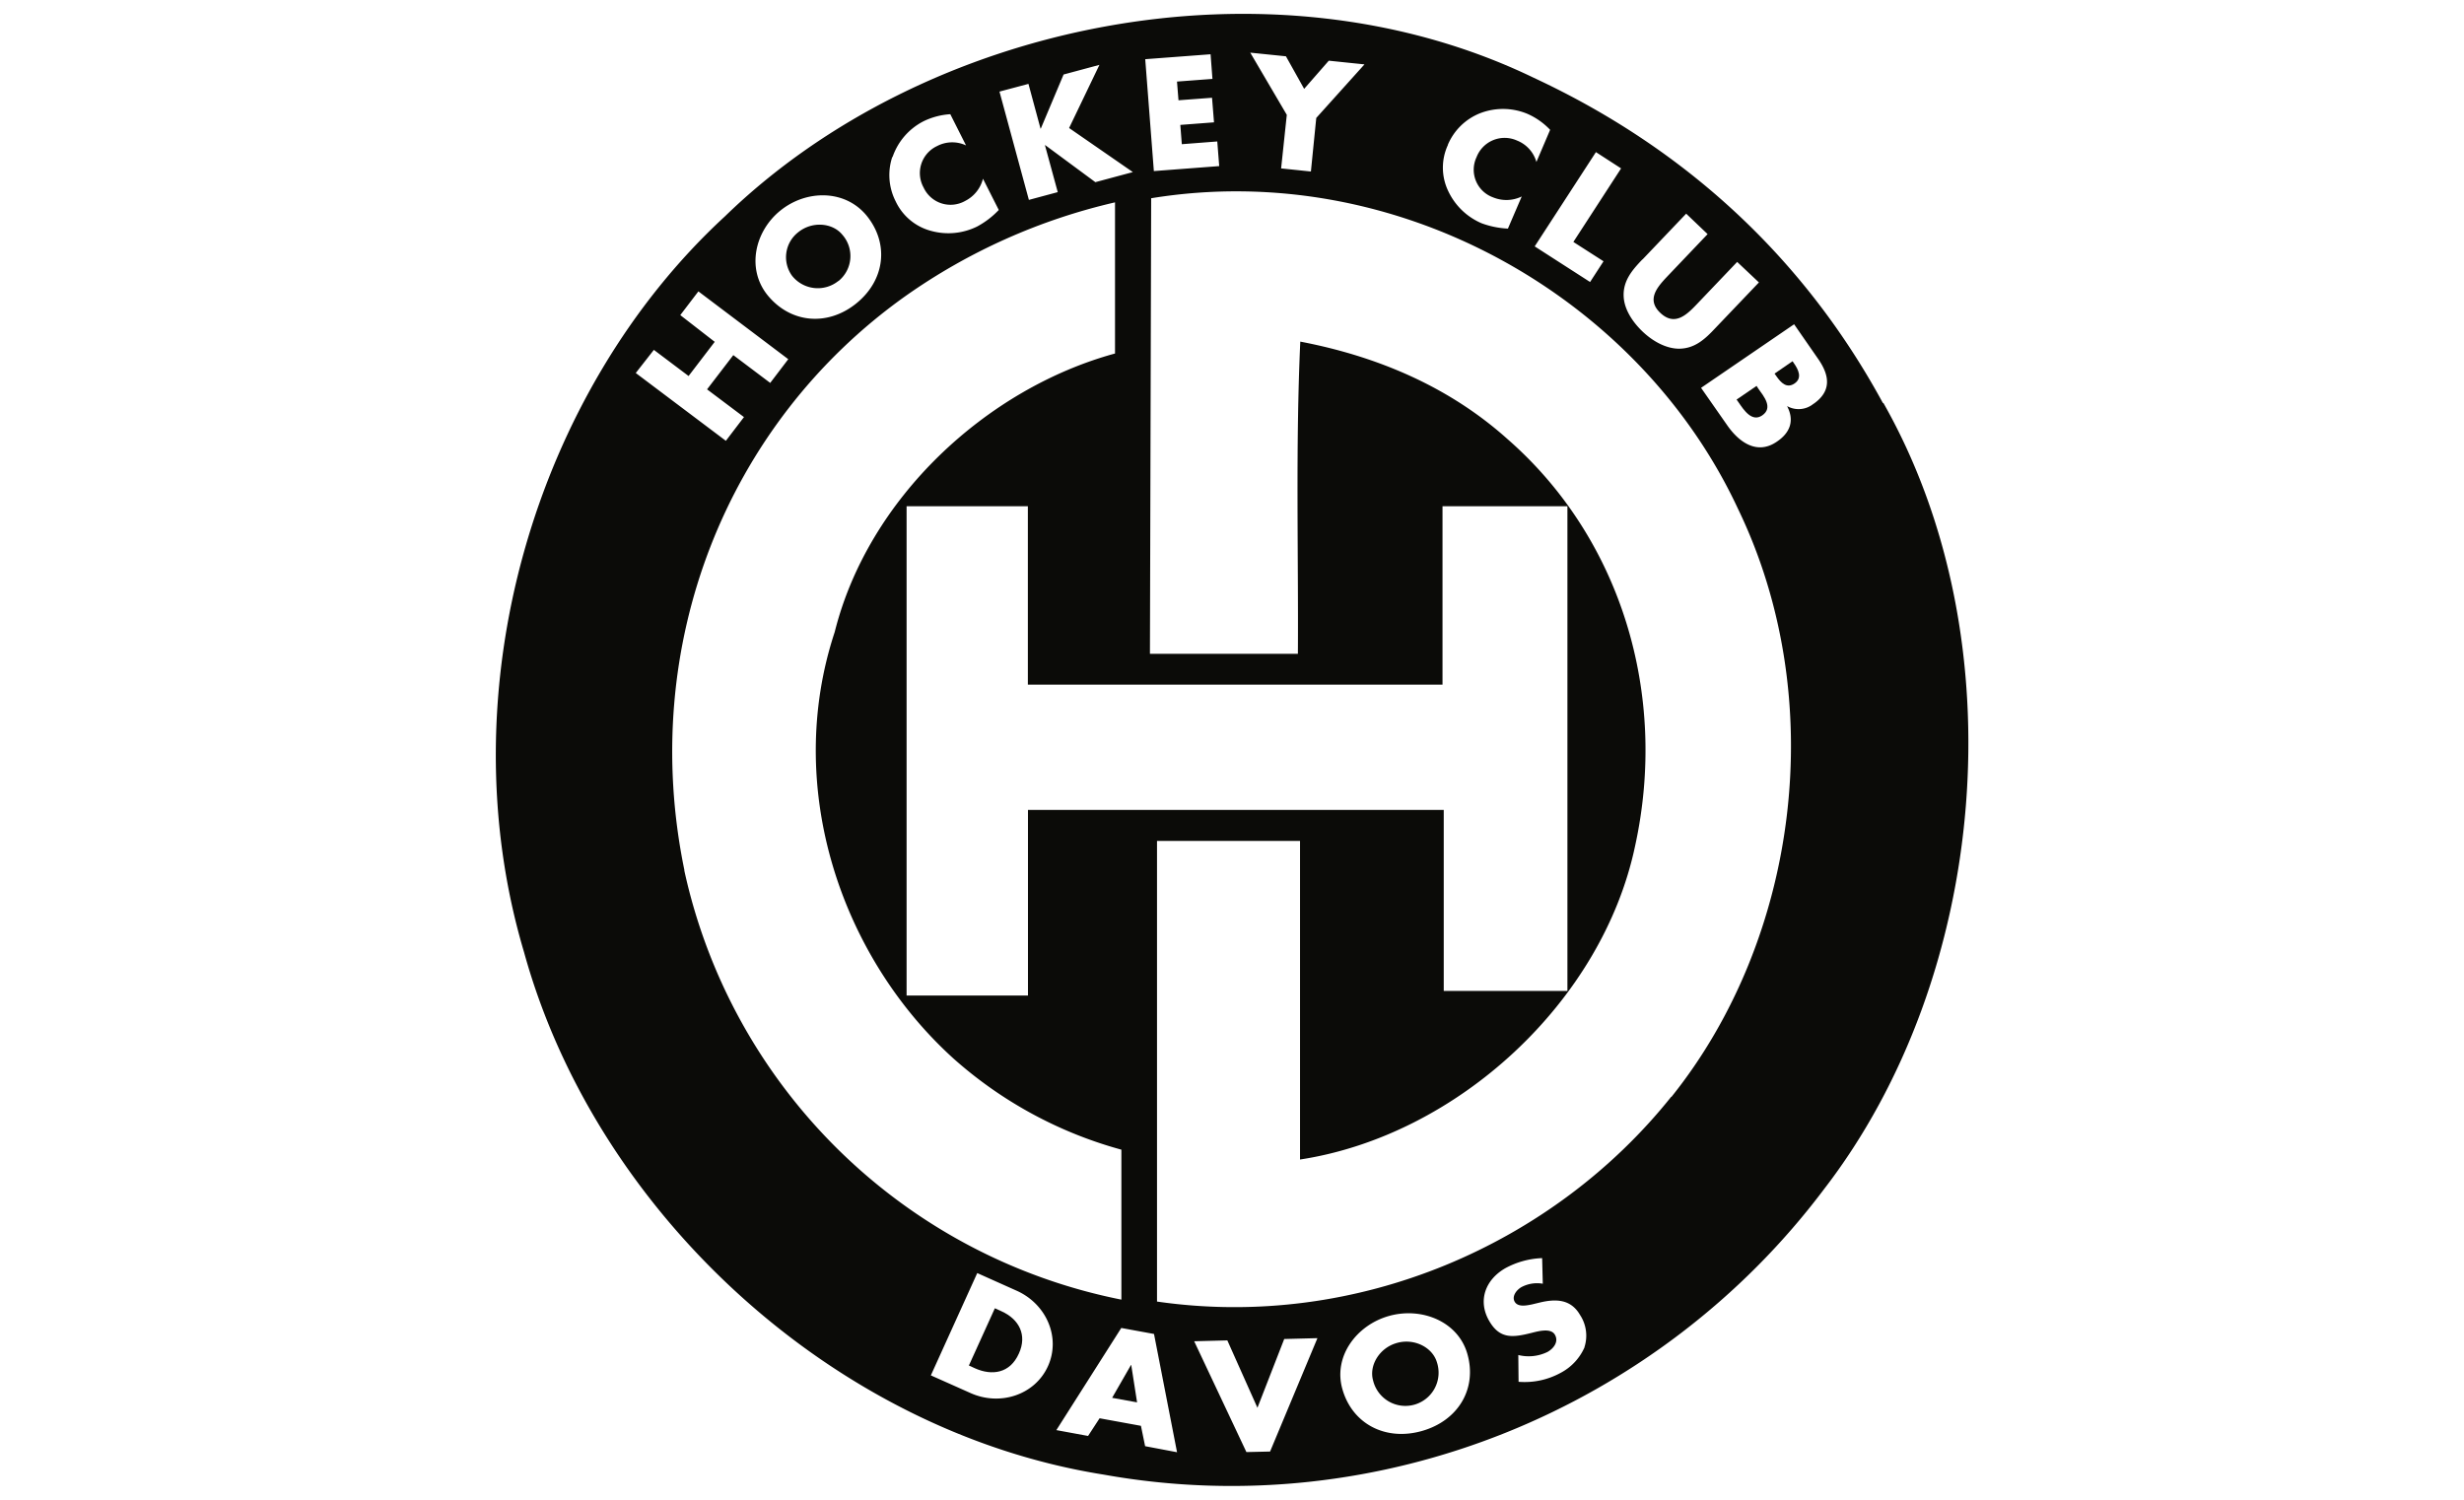 <svg xmlns="http://www.w3.org/2000/svg" viewBox="0 0 460 280"><defs><style>.cls-1{fill:#0b0b08;}.cls-2{fill:none;}</style></defs><title>logo_hcd</title><g id="Ebene_2" data-name="Ebene 2"><g id="Ebene_1-2" data-name="Ebene 1"><path class="cls-1" d="M156.52,52.48a6,6,0,0,0,.73-8.66c-1.83-2.24-5.63-2.56-8.22-.47a5.91,5.91,0,0,0-1.19,8.1,6.13,6.13,0,0,0,8.68,1"/><path class="cls-1" d="M327.93,72.05,324.2,74.6l.41.58c.94,1.36,2.45,3.69,4.37,2.38,2.09-1.43.32-3.55-.72-5Z"/><path class="cls-1" d="M334.65,67.44l-3.36,2.31.36.51c.84,1.21,1.93,2.33,3.39,1.32s.71-2.57-.16-3.8Z"/><path class="cls-1" d="M260.78,250.73c-3.28.92-5.23,4.22-4.44,7a6.2,6.2,0,1,0,11.92-3.38c-.81-2.78-4.21-4.55-7.48-3.62"/><polygon class="cls-1" points="207.62 260.97 212.28 261.82 211.19 254.85 211.15 254.83 207.62 260.97"/><path class="cls-1" d="M186.94,244.8l-1.21-.55-4.85,10.69,1.16.53c3.1,1.38,6.5,1,8.18-2.78,1.56-3.42.07-6.39-3.28-7.89"/><path class="cls-1" d="M338.58,75.37a4.38,4.38,0,0,1-4.89.48l-.05,0c1.43,2.75.49,5-1.94,6.62-3.63,2.49-7,.16-9.24-3.06l-4.89-7,17.37-11.87,4.53,6.53c2.16,3.13,2.42,6-.89,8.32M312,204.76c-21.92,27.47-58.53,43.66-96,38.24V157h26.7v59.48C272.06,212,299.11,187,305.24,158c6.25-28.45-2.68-57.56-23.78-76-11-9.87-24.45-15.49-38.71-18.22-.9,19.55-.33,39.74-.45,58.28H214.68l.23-85.05c45.9-7.49,91.16,18.48,109.56,58,17.18,35.56,11.29,80.2-12.44,109.79m-16.21,46.72a9.9,9.9,0,0,1-4.43,4.77,14,14,0,0,1-7.89,1.69l-.05-5a8,8,0,0,0,5.48-.59c1.16-.67,2.09-1.92,1.35-3.2s-3-.68-4.2-.38c-3.59.91-6.07,1.29-8.09-2.24-2.12-3.7-.74-7.65,3.08-9.82a15.54,15.54,0,0,1,6.83-1.86l.12,4.78a6.22,6.22,0,0,0-4,.64c-.9.52-1.83,1.71-1.24,2.73s2.16.71,3.19.5l1.46-.35c3.09-.75,5.86-.62,7.55,2.32a7,7,0,0,1,.82,6m-30.34,15.65c-6.77,1.92-13-1.29-14.85-7.81-1.74-6.08,2.62-11.95,8.69-13.66s12.89,1,14.63,7.05c1.88,6.52-1.7,12.5-8.47,14.42M237.11,271l-4.42.1-9.75-20.69,6.19-.16,5.62,12.58,5-12.84,6.2-.16ZM213.78,270,213,266.2l-7.72-1.41-2.15,3.3L197.21,267l12.12-19.07,6.11,1.12,4.3,22.08Zm-18.14-14.93c-2.44,5.38-8.95,7.49-14.48,5l-7.38-3.29,8.66-19.1,7.37,3.3c5.57,2.5,8.25,8.74,5.83,14.09m-67.88-92.65c-8.62-41.88,7.85-83.33,41.19-107.08a111.2,111.2,0,0,1,39.21-17.56V66c-24,6.56-46.08,27-52.33,52-9.58,29,1.16,60.62,22.19,79.64a78,78,0,0,0,31.33,17v28a104.41,104.41,0,0,1-81.59-80.08m-5.69-97.24,6.48,4.88,4.88-6.38L127,58.83l3.38-4.43,16.78,12.66-3.37,4.43-6.89-5.19L132,72.69l6.89,5.18-3.38,4.43L118.69,69.64Zm23.61-26c4.8-3.89,12-4,16.07.89,4.31,5.26,3.47,12.09-1.87,16.42s-12.25,3.76-16.56-1.49c-4-4.92-2.43-11.94,2.36-15.82m20.95-10a11.77,11.77,0,0,1,5.78-6.68,13.4,13.4,0,0,1,5-1.32l2.94,5.83a6.09,6.09,0,0,0-5.41.12,5.57,5.57,0,0,0-2.51,7.75,5.54,5.54,0,0,0,7.78,2.48,6.4,6.4,0,0,0,3.3-4.13l2.95,5.83a16.06,16.06,0,0,1-4,3.07,12.12,12.12,0,0,1-8.59.85,10.18,10.18,0,0,1-6.66-5.53,10.8,10.8,0,0,1-.64-8.27M192,15.66,194.25,24h.06l4.25-10.09,6.69-1.8-5.66,11.79,11.9,8.23-7,1.88-9.34-6.9-.07,0,2.39,8.76-5.39,1.45-5.49-20.22Zm-.09,135.55v34.65H169.25V94.52h22.64v33.3H269.3V94.52h23.32V185H269.53V151.21ZM226,10.13l.35,4.6-6.62.5.28,3.49,6.26-.47.37,4.59-6.29.48.28,3.6,6.62-.51.36,4.6-12.2.93-1.61-20.89Zm14.07.38,3.4,6.08,4.6-5.26,6.66.69-9,10-1,10-5.56-.58,1.06-10L233.41,9.83ZM270.31,27a10.9,10.9,0,0,1,5.93-5.83,11.86,11.86,0,0,1,8.88.07,13.05,13.05,0,0,1,4.27,3l-2.56,6a6.08,6.08,0,0,0-3.62-4,5.62,5.62,0,0,0-7.56,3.11,5.49,5.49,0,0,0,3.12,7.51,6.53,6.53,0,0,0,5.32-.18l-2.58,6a16.41,16.41,0,0,1-4.92-1,12.17,12.17,0,0,1-6.22-6,10.08,10.08,0,0,1-.06-8.62m32.33,4.38-8.91,13.73,5.63,3.61-2.51,3.87L286.51,46l11.43-17.6Zm4,17,8.15-8.55,4,3.82-7.62,8c-1.88,2-3.8,4.28-1.18,6.73s4.81.43,6.69-1.54l7.63-8,4.06,3.83-8.15,8.54c-1.87,2-3.79,3.81-6.75,3.83-2.5,0-5-1.47-6.8-3.18s-3.44-4.09-3.55-6.57c-.14-2.93,1.61-4.95,3.48-6.9m44.93,26.82c-14.71-27.09-36.83-47.54-65.2-60.75C237-9.3,172.59,4.19,135.34,40.39,99.94,73,83.24,128.84,97.85,177.83,111.28,226.41,155.61,267.3,206,275.3c51.67,9.28,103.74-12.38,134.46-53.2,30.72-39.76,36.35-102.44,11.14-146.88"/><rect class="cls-2" width="460" height="280"/></g></g></svg>